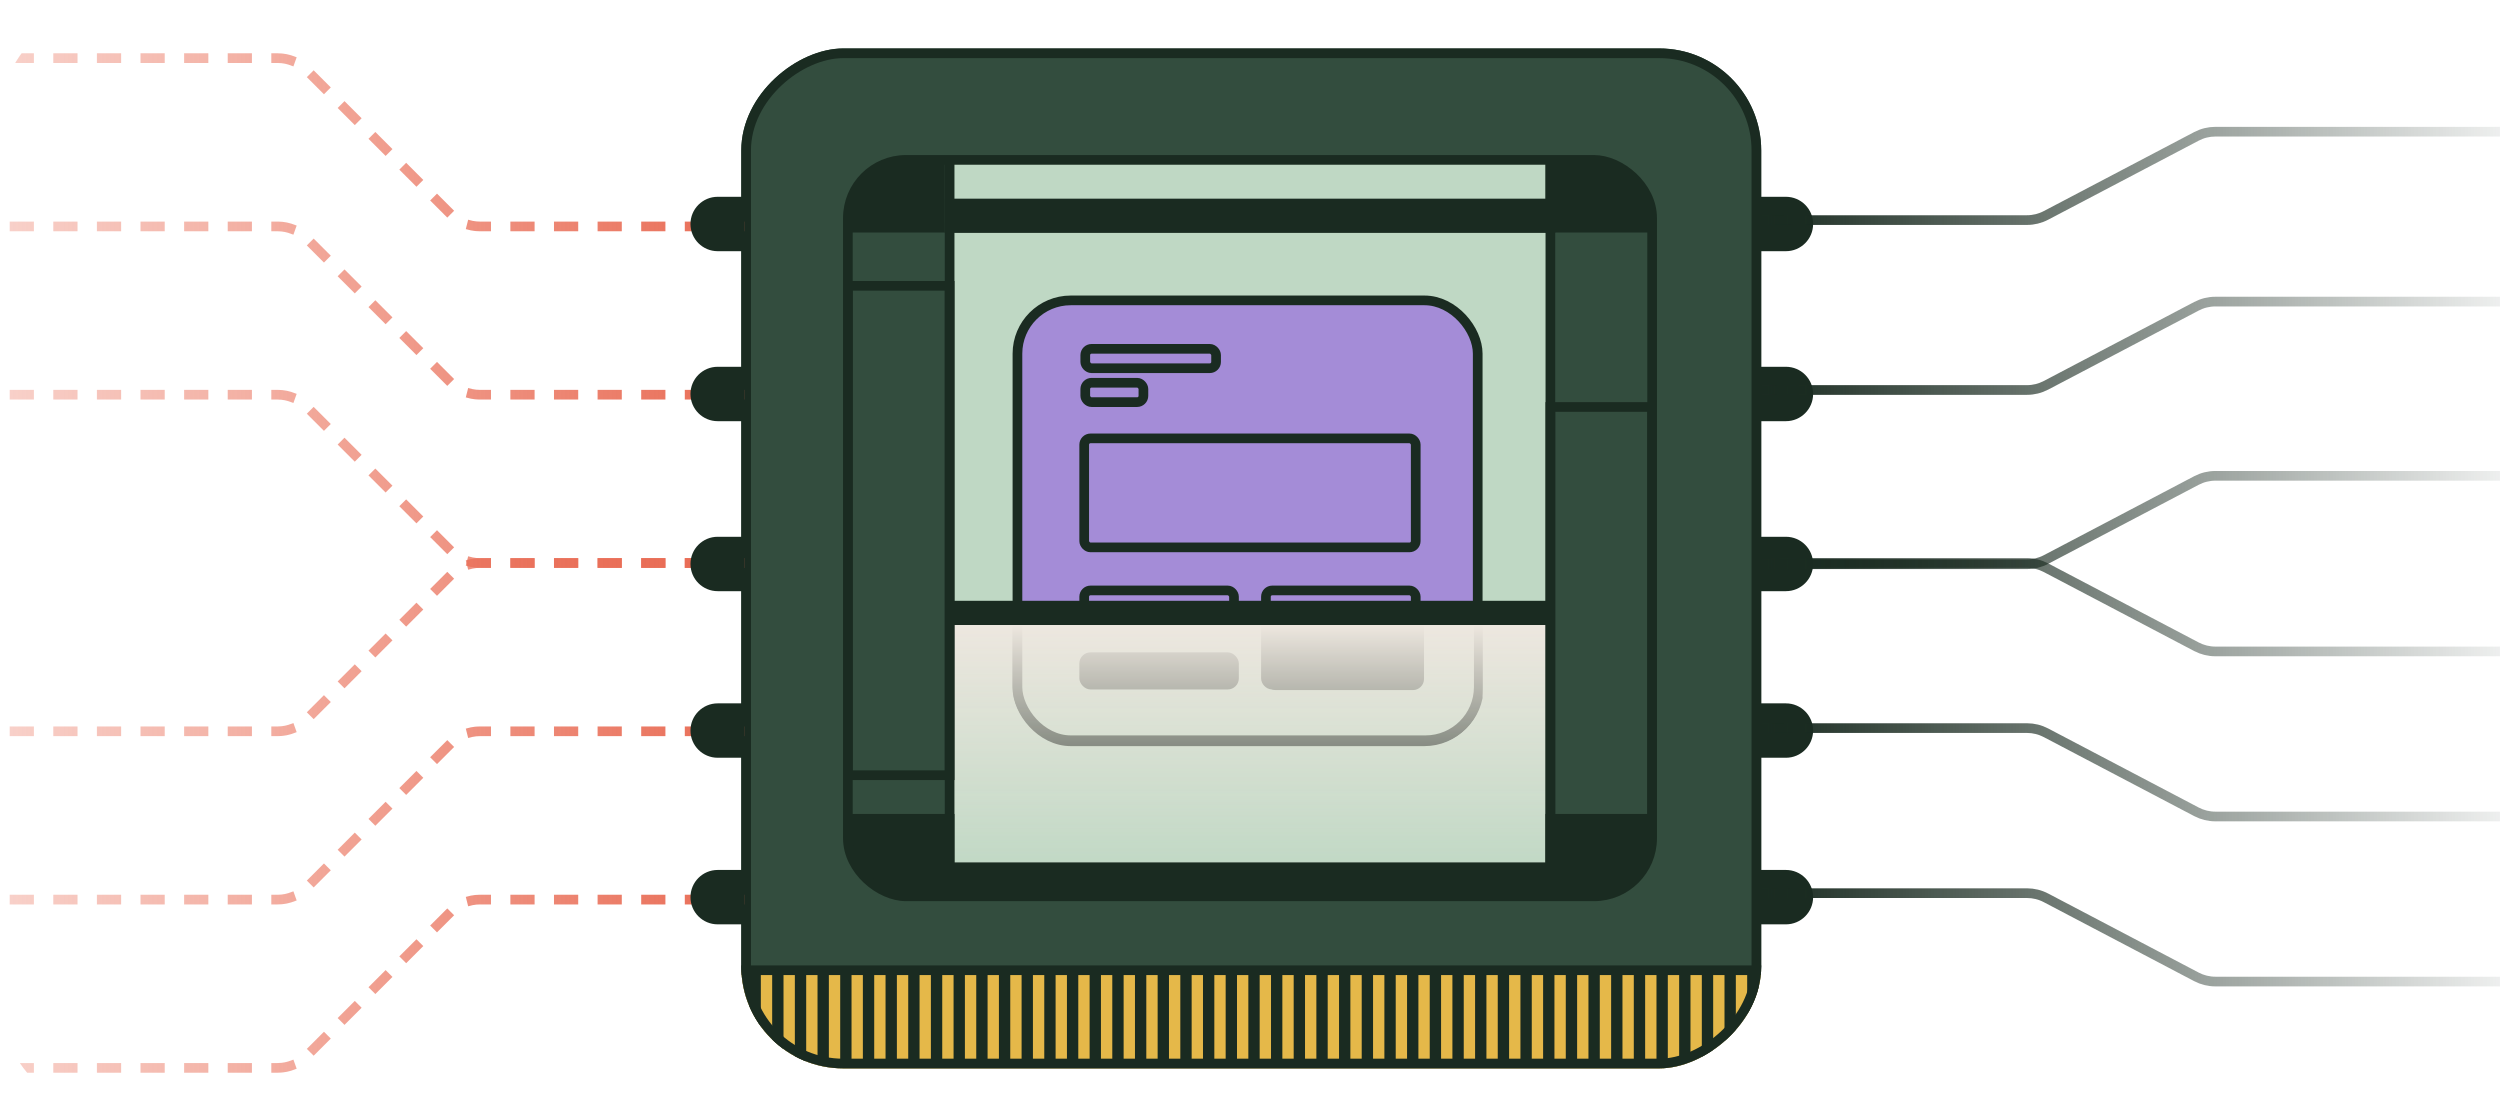 <svg width="516" height="230" viewBox="0 0 516 230" fill="none" xmlns="http://www.w3.org/2000/svg">
<g clip-path="url(#clip0_627_3152)">
<g clip-path="url(#clip1_627_3152)">
<rect x="153" y="220.515" width="210.515" height="210.515" rx="21.052" transform="rotate(-90 153 220.515)" fill="#334D3E"/>
<g clip-path="url(#clip2_627_3152)">
<rect width="221" height="51" transform="matrix(-1 -8.74228e-08 -8.74228e-08 1 368.258 200.257)" fill="#E5B849"/>
<path d="M367.637 208.607L148 208.607" stroke="#1A2B21" stroke-width="21.051" stroke-dasharray="2.34 2.34"/>
</g>
<rect width="221" height="51" transform="matrix(-1 -8.74228e-08 -8.74228e-08 1 368.258 200.257)" stroke="#1A2B21" stroke-width="2"/>
<g clip-path="url(#clip3_627_3152)">
<rect width="152" height="166" rx="12" transform="matrix(-9.93477e-08 1 1 9.93477e-08 175 33)" fill="#334D3E"/>
<g clip-path="url(#clip4_627_3152)">
<rect x="196" y="47" width="124" height="142" fill="#BFD8C4"/>
<rect x="194" y="45" width="129" height="79" fill="#BFD8C4"/>
<rect x="210" y="62" width="95" height="91" rx="11" fill="#A48CD7" stroke="#1A2B21" stroke-width="2"/>
<g clip-path="url(#clip5_627_3152)">
<rect x="210" y="79" width="95.221" height="73.786" rx="11" fill="#BFD8C4" stroke="#1A2B21" stroke-width="2"/>
<rect x="261" y="121" width="32.917" height="21.434" rx="2.297" fill="#1A2B21"/>
</g>
<rect x="223.779" y="121.869" width="30.917" height="5.655" rx="1.297" stroke="#1A2B21" stroke-width="2"/>
<rect x="261.29" y="121.869" width="30.917" height="19.434" rx="1.297" stroke="#1A2B21" stroke-width="2"/>
<rect x="223.779" y="90.483" width="68.428" height="22.497" rx="1.297" stroke="#1A2B21" stroke-width="2"/>
<rect x="224" y="72" width="27" height="4" rx="1.297" stroke="#1A2B21" stroke-width="2"/>
<rect x="224" y="79" width="12" height="4" rx="1.297" stroke="#1A2B21" stroke-width="2"/>
<rect x="222.779" y="134.648" width="32.917" height="7.655" rx="2.297" fill="#1A2B21"/>
<rect x="196" y="124" width="124" height="5" fill="#1A2B21"/>
<rect x="320" y="129" width="52" height="124" transform="rotate(90 320 129)" fill="url(#paint0_linear_627_3152)"/>
</g>
<rect x="196" y="47" width="124" height="142" stroke="#1A2B21" stroke-width="2"/>
<rect x="320" y="84" width="21" height="101" stroke="#1A2B21" stroke-width="2"/>
<rect x="175" y="59" width="21" height="101" stroke="#1A2B21" stroke-width="2"/>
<rect x="196" y="29" width="124" height="18" fill="#BFD8C4"/>
<rect x="196" y="29" width="124" height="18" stroke="#1A2B21" stroke-width="2"/>
<rect x="196" y="42" width="124" height="5" fill="#1A2B21"/>
<rect x="196" y="42" width="124" height="5" stroke="#1A2B21" stroke-width="2"/>
<rect x="196" y="179" width="124" height="5" fill="#1A2B21"/>
<rect x="196" y="179" width="124" height="5" stroke="#1A2B21" stroke-width="2"/>
<rect x="173" y="169" width="23" height="16" fill="#1A2B21"/>
<rect x="173" y="169" width="23" height="16" stroke="#1A2B21" stroke-width="2"/>
<rect x="320" y="31" width="23" height="16" fill="#1A2B21"/>
<rect x="320" y="31" width="23" height="16" stroke="#1A2B21" stroke-width="2"/>
<rect x="171" y="31" width="23" height="16" fill="#1A2B21"/>
<rect x="171" y="31" width="23" height="16" stroke="#1A2B21" stroke-width="2"/>
<rect x="320" y="169" width="23" height="16" fill="#1A2B21"/>
<rect x="320" y="169" width="23" height="16" stroke="#1A2B21" stroke-width="2"/>
</g>
<rect width="152" height="166" rx="12" transform="matrix(-9.93477e-08 1 1 9.93477e-08 175 33)" stroke="#1A2B21" stroke-width="2"/>
</g>
<rect x="154" y="219.515" width="208.515" height="208.515" rx="20.052" transform="rotate(-90 154 219.515)" stroke="#1A2B21" stroke-width="2"/>
<path d="M-69 12H57.33C59.563 12 61.705 12.887 63.284 14.466L93.086 44.269C94.665 45.848 96.807 46.735 99.04 46.735H152.742" stroke="url(#paint1_linear_627_3152)" stroke-width="2" stroke-linecap="square" stroke-dasharray="3 6"/>
<path d="M-69 46.735H57.33C59.563 46.735 61.705 47.622 63.284 49.201L93.086 79.004C94.665 80.583 96.807 81.47 99.04 81.47H152.742" stroke="url(#paint2_linear_627_3152)" stroke-width="2" stroke-linecap="square" stroke-dasharray="3 6"/>
<path d="M-69 81.47H57.33C59.563 81.47 61.705 82.357 63.284 83.936L93.086 113.739C94.665 115.318 96.807 116.205 99.04 116.205H152.742" stroke="url(#paint3_linear_627_3152)" stroke-width="2" stroke-linecap="square" stroke-dasharray="3 6"/>
<path d="M-69 150.94H57.33C59.563 150.94 61.705 150.053 63.284 148.474L93.086 118.671C94.665 117.092 96.807 116.205 99.04 116.205H152.742" stroke="url(#paint4_linear_627_3152)" stroke-width="2" stroke-linecap="square" stroke-dasharray="3 6"/>
<path d="M-69 185.675H57.33C59.563 185.675 61.705 184.788 63.284 183.208L93.086 153.406C94.665 151.827 96.807 150.94 99.04 150.94H152.742" stroke="url(#paint5_linear_627_3152)" stroke-width="2" stroke-linecap="square" stroke-dasharray="3 6"/>
<path d="M-69 220.41H57.33C59.563 220.41 61.705 219.523 63.284 217.944L93.086 188.141C94.665 186.562 96.807 185.675 99.04 185.675H152.742" stroke="url(#paint6_linear_627_3152)" stroke-width="2" stroke-linecap="square" stroke-dasharray="3 6"/>
<path d="M142.515 46.232C142.515 43.132 145.028 40.618 148.128 40.618H153.742V51.846H148.128C145.028 51.846 142.515 49.332 142.515 46.232Z" fill="#1A2B21"/>
<path d="M142.515 81.318C142.515 78.217 145.028 75.704 148.128 75.704H153.742V86.931H148.128C145.028 86.931 142.515 84.418 142.515 81.318Z" fill="#1A2B21"/>
<path d="M142.515 116.404C142.515 113.303 145.028 110.79 148.128 110.79H153.742V122.017H148.128C145.028 122.017 142.515 119.504 142.515 116.404Z" fill="#1A2B21"/>
<path d="M142.515 150.788C142.515 147.687 145.028 145.174 148.128 145.174H153.742V156.401H148.128C145.028 156.401 142.515 153.888 142.515 150.788Z" fill="#1A2B21"/>
<path d="M142.515 185.172C142.515 182.071 145.028 179.558 148.128 179.558H153.742V190.785H148.128C145.028 190.785 142.515 188.272 142.515 185.172Z" fill="#1A2B21"/>
<path d="M363 40.618H368.614C371.714 40.618 374.227 43.132 374.227 46.232C374.227 49.332 371.714 51.846 368.614 51.846H363V40.618Z" fill="#1A2B21"/>
<path d="M363 75.704H368.614C371.714 75.704 374.227 78.217 374.227 81.318C374.227 84.418 371.714 86.931 368.614 86.931H363V75.704Z" fill="#1A2B21"/>
<path d="M363 110.79H368.614C371.714 110.79 374.227 113.303 374.227 116.404C374.227 119.504 371.714 122.017 368.614 122.017H363V110.79Z" fill="#1A2B21"/>
<path d="M363 145.174H368.614C371.714 145.174 374.227 147.687 374.227 150.788C374.227 153.888 371.714 156.401 368.614 156.401H363V145.174Z" fill="#1A2B21"/>
<path d="M363 179.558H368.614C371.714 179.558 374.227 182.071 374.227 185.172C374.227 188.272 371.714 190.785 368.614 190.785H363V179.558Z" fill="#1A2B21"/>
<path d="M585 27.18H457.259C455.895 27.18 454.551 27.512 453.344 28.146L422.286 44.459C421.078 45.094 419.735 45.425 418.37 45.425H363.258" stroke="url(#paint7_linear_627_3152)" stroke-width="2" stroke-linecap="square"/>
<path d="M585 62.249H457.259C455.895 62.249 454.551 62.581 453.344 63.215L422.286 79.528C421.078 80.162 419.735 80.494 418.37 80.494H363.258" stroke="url(#paint8_linear_627_3152)" stroke-width="2" stroke-linecap="square"/>
<path d="M585 134.455H457.259C455.895 134.455 454.551 134.124 453.344 133.489L422.286 117.176C421.078 116.542 419.735 116.21 418.37 116.21H363.258" stroke="url(#paint9_linear_627_3152)" stroke-width="2" stroke-linecap="square"/>
<path d="M585 98.21H457.259C455.895 98.21 454.551 98.542 453.344 99.176L422.286 115.489C421.078 116.124 419.735 116.455 418.37 116.455H363.258" stroke="url(#paint10_linear_627_3152)" stroke-width="2" stroke-linecap="square"/>
<path d="M585 168.523H457.259C455.895 168.523 454.551 168.192 453.344 167.558L422.286 151.245C421.078 150.61 419.735 150.279 418.37 150.279H363.258" stroke="url(#paint11_linear_627_3152)" stroke-width="2" stroke-linecap="square"/>
<path d="M585 202.592H457.259C455.895 202.592 454.551 202.261 453.344 201.626L422.286 185.313C421.078 184.679 419.735 184.348 418.37 184.348H363.258" stroke="url(#paint12_linear_627_3152)" stroke-width="2" stroke-linecap="square"/>
</g>
<defs>
<linearGradient id="paint0_linear_627_3152" x1="320" y1="191" x2="372" y2="191" gradientUnits="userSpaceOnUse">
<stop stop-color="#EDE7DF"/>
<stop offset="1" stop-color="#EDE7DF" stop-opacity="0"/>
</linearGradient>
<linearGradient id="paint1_linear_627_3152" x1="-69" y1="29.367" x2="152.742" y2="29.367" gradientUnits="userSpaceOnUse">
<stop stop-color="#E96D56" stop-opacity="0"/>
<stop offset="1" stop-color="#E96D56"/>
</linearGradient>
<linearGradient id="paint2_linear_627_3152" x1="-69" y1="64.103" x2="152.742" y2="64.103" gradientUnits="userSpaceOnUse">
<stop stop-color="#E96D56" stop-opacity="0"/>
<stop offset="1" stop-color="#E96D56"/>
</linearGradient>
<linearGradient id="paint3_linear_627_3152" x1="-69" y1="98.838" x2="152.742" y2="98.838" gradientUnits="userSpaceOnUse">
<stop stop-color="#E96D56" stop-opacity="0"/>
<stop offset="1" stop-color="#E96D56"/>
</linearGradient>
<linearGradient id="paint4_linear_627_3152" x1="-69" y1="133.572" x2="152.742" y2="133.572" gradientUnits="userSpaceOnUse">
<stop stop-color="#E96D56" stop-opacity="0"/>
<stop offset="1" stop-color="#E96D56"/>
</linearGradient>
<linearGradient id="paint5_linear_627_3152" x1="-69" y1="168.307" x2="152.742" y2="168.307" gradientUnits="userSpaceOnUse">
<stop stop-color="#E96D56" stop-opacity="0"/>
<stop offset="1" stop-color="#E96D56"/>
</linearGradient>
<linearGradient id="paint6_linear_627_3152" x1="-69" y1="203.042" x2="152.742" y2="203.042" gradientUnits="userSpaceOnUse">
<stop stop-color="#E96D56" stop-opacity="0"/>
<stop offset="1" stop-color="#E96D56"/>
</linearGradient>
<linearGradient id="paint7_linear_627_3152" x1="363.258" y1="36.303" x2="585" y2="36.303" gradientUnits="userSpaceOnUse">
<stop stop-color="#1A2B21"/>
<stop offset="0.745" stop-color="#1A2B21" stop-opacity="0"/>
</linearGradient>
<linearGradient id="paint8_linear_627_3152" x1="363.258" y1="71.371" x2="585" y2="71.371" gradientUnits="userSpaceOnUse">
<stop stop-color="#1A2B21"/>
<stop offset="0.745" stop-color="#1A2B21" stop-opacity="0"/>
</linearGradient>
<linearGradient id="paint9_linear_627_3152" x1="363.258" y1="125.333" x2="585" y2="125.333" gradientUnits="userSpaceOnUse">
<stop stop-color="#1A2B21"/>
<stop offset="0.745" stop-color="#1A2B21" stop-opacity="0"/>
</linearGradient>
<linearGradient id="paint10_linear_627_3152" x1="363.258" y1="107.333" x2="585" y2="107.333" gradientUnits="userSpaceOnUse">
<stop stop-color="#1A2B21"/>
<stop offset="0.745" stop-color="#1A2B21" stop-opacity="0"/>
</linearGradient>
<linearGradient id="paint11_linear_627_3152" x1="363.258" y1="159.401" x2="585" y2="159.401" gradientUnits="userSpaceOnUse">
<stop stop-color="#1A2B21"/>
<stop offset="0.745" stop-color="#1A2B21" stop-opacity="0"/>
</linearGradient>
<linearGradient id="paint12_linear_627_3152" x1="363.258" y1="193.47" x2="585" y2="193.47" gradientUnits="userSpaceOnUse">
<stop stop-color="#1A2B21"/>
<stop offset="0.745" stop-color="#1A2B21" stop-opacity="0"/>
</linearGradient>
<clipPath id="clip0_627_3152">
<rect x="516" width="230" height="516" rx="24" transform="rotate(90 516 0)" fill="white"/>
</clipPath>
<clipPath id="clip1_627_3152">
<rect x="153" y="220.515" width="210.515" height="210.515" rx="21.052" transform="rotate(-90 153 220.515)" fill="white"/>
</clipPath>
<clipPath id="clip2_627_3152">
<rect width="221" height="51" transform="matrix(-1 -8.74228e-08 -8.74228e-08 1 368.258 200.257)" fill="white"/>
</clipPath>
<clipPath id="clip3_627_3152">
<rect width="152" height="166" rx="12" transform="matrix(-9.93477e-08 1 1 9.93477e-08 175 33)" fill="white"/>
</clipPath>
<clipPath id="clip4_627_3152">
<rect x="196" y="47" width="124" height="142" fill="white"/>
</clipPath>
<clipPath id="clip5_627_3152">
<rect width="97" height="28" fill="white" transform="translate(209 126)"/>
</clipPath>
</defs>
</svg>
